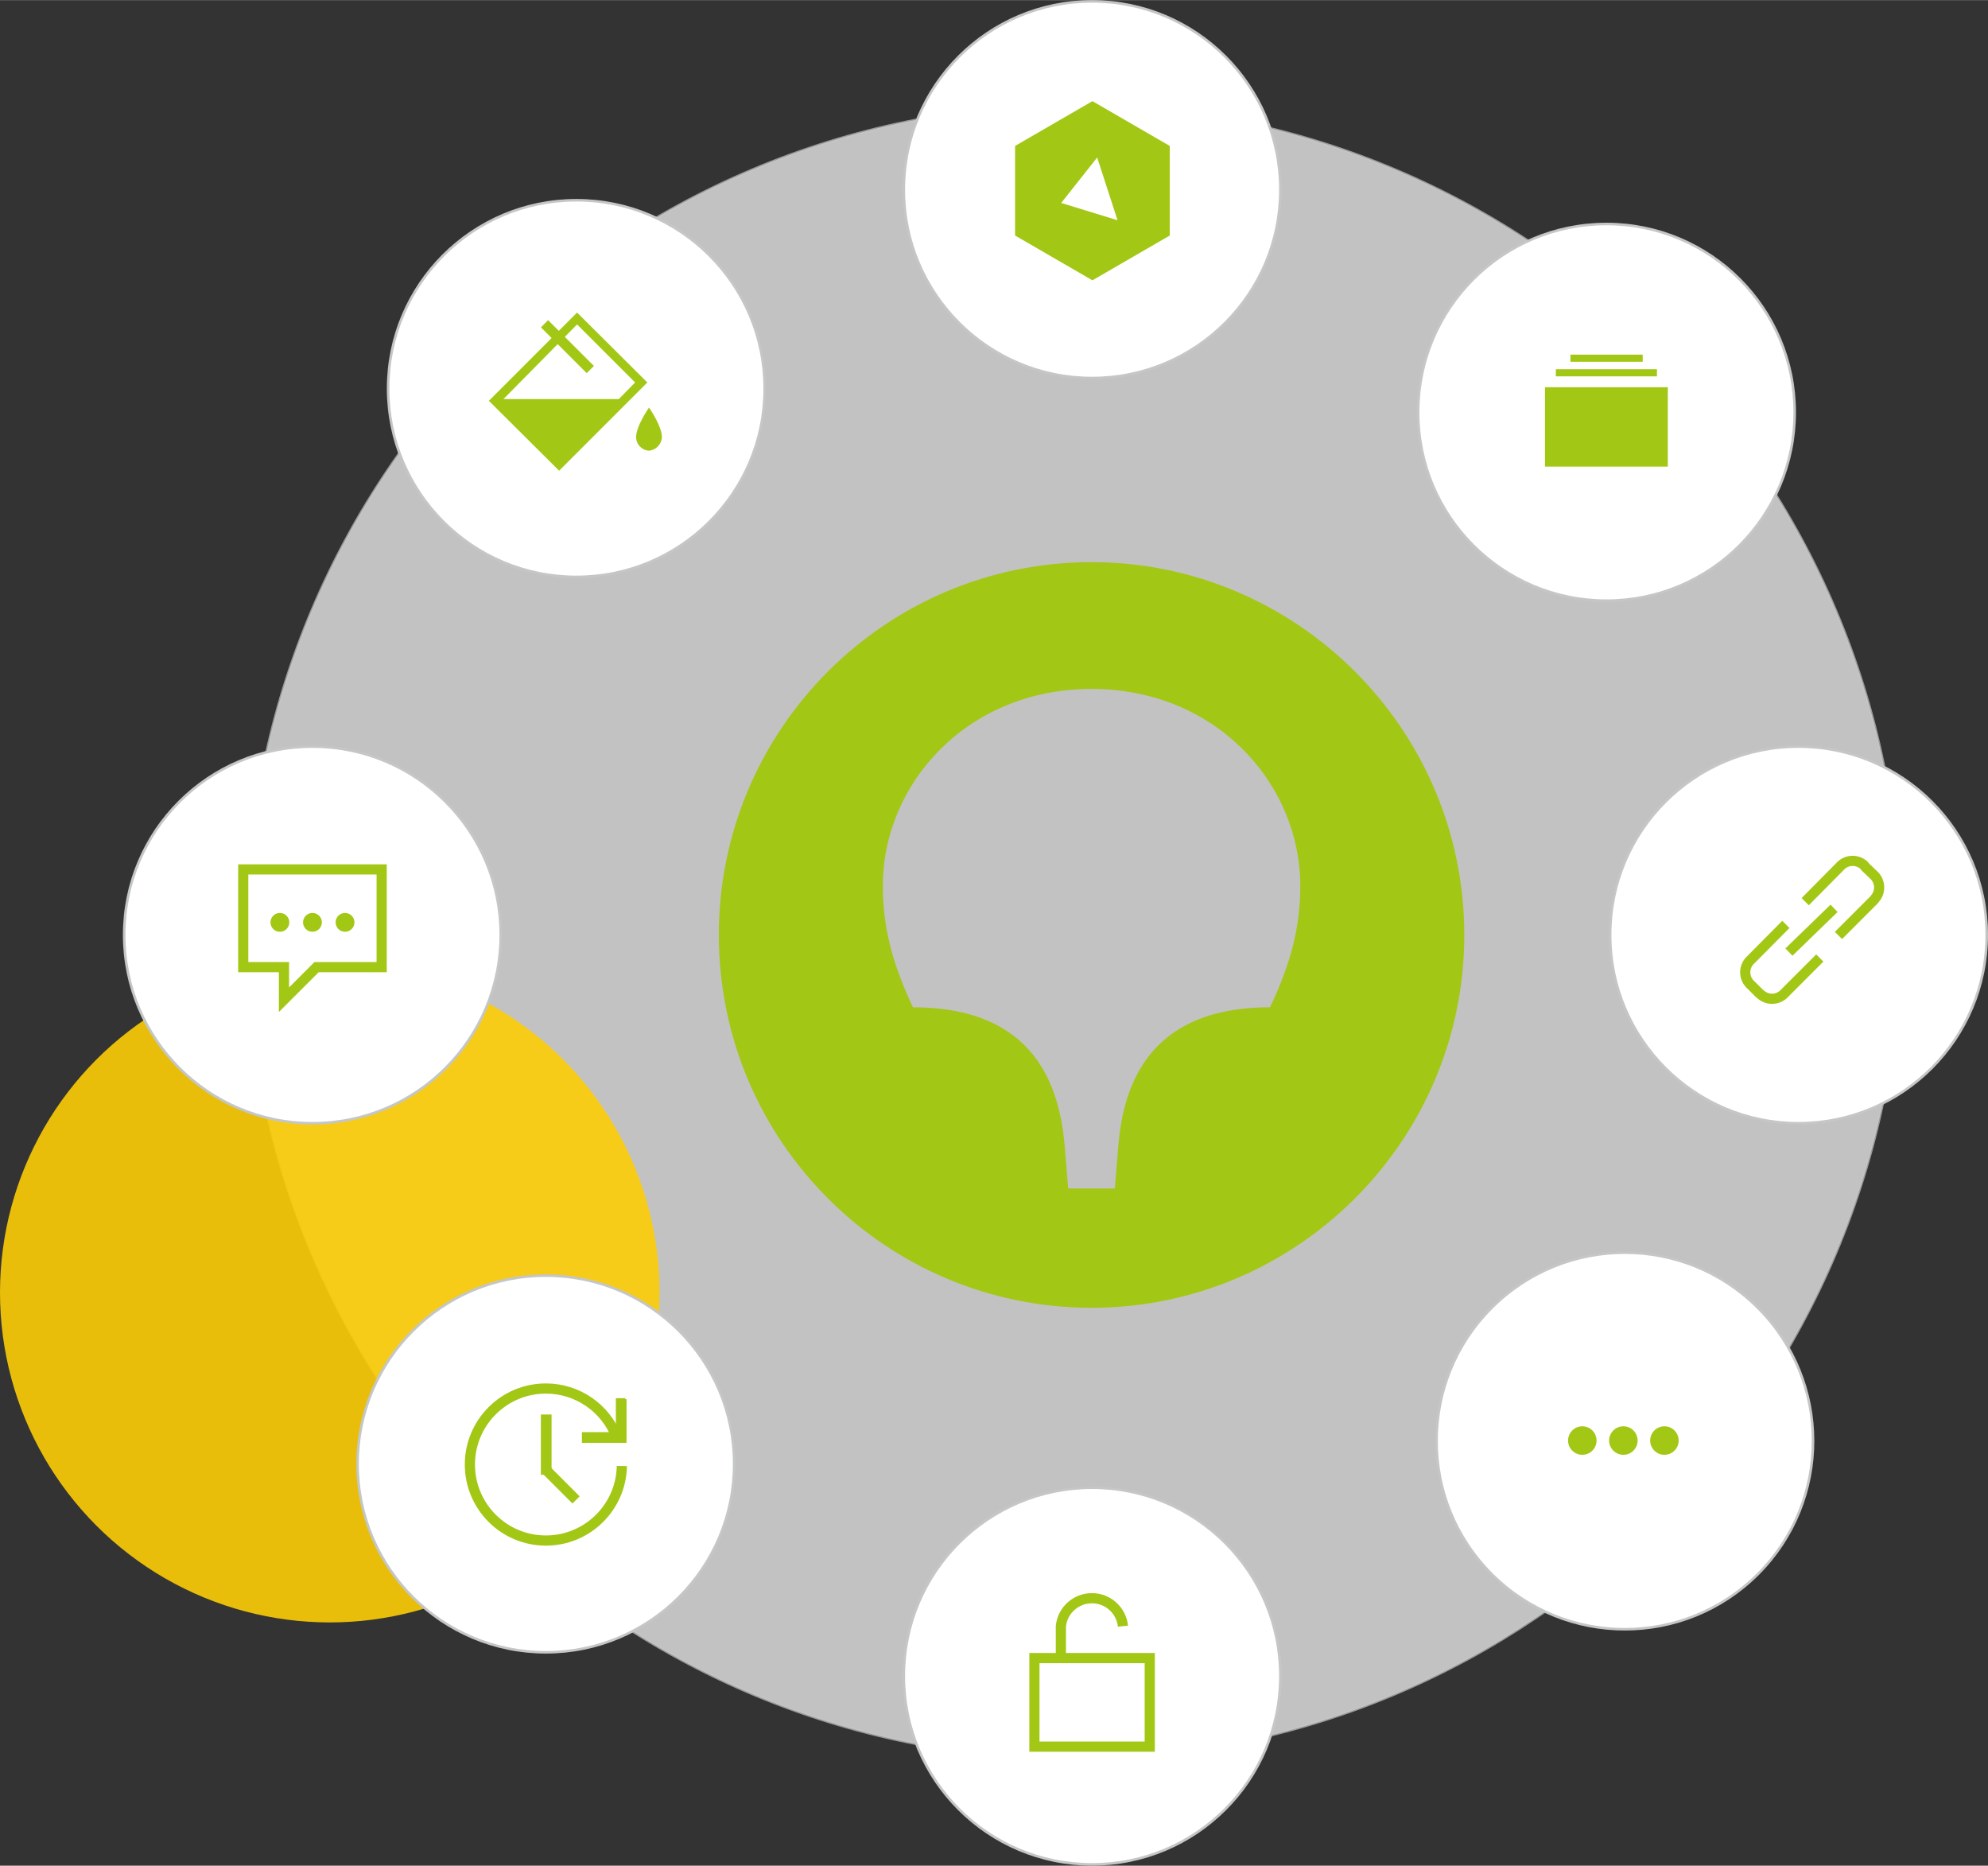 <?xml version="1.0" encoding="UTF-8"?>
<!DOCTYPE svg PUBLIC "-//W3C//DTD SVG 1.1//EN" "http://www.w3.org/Graphics/SVG/1.1/DTD/svg11.dtd">
<!-- Creator: CorelDRAW 2019 (64-Bit) -->
<svg xmlns="http://www.w3.org/2000/svg" xml:space="preserve" width="1831px" height="1718px" version="1.1" style="shape-rendering:geometricPrecision; text-rendering:geometricPrecision; image-rendering:optimizeQuality; fill-rule:evenodd; clip-rule:evenodd"
viewBox="0 0 1832.18 1718.93"
 xmlns:xlink="http://www.w3.org/1999/xlink"
 xmlns:xodm="http://www.corel.com/coreldraw/odm/2003">
 <rect x="0" y="0" width="1832.18" height="1718.93" fill="#333333" stroke="none"/>
 <defs>
  <style type="text/css">
   <![CDATA[
    .str0 {stroke:#C5C6C6;stroke-width:2.36;stroke-miterlimit:22.926;stroke-opacity:0.702}
    .str3 {stroke:#A3C715;stroke-width:9.38;stroke-miterlimit:22.926}
    .str1 {stroke:#C5C6C6;stroke-width:2.36;stroke-miterlimit:22.926}
    .str2 {stroke:#A3C715;stroke-width:2.36;stroke-miterlimit:22.926}
    .fil4 {fill:none;fill-rule:nonzero}
    .fil5 {fill:#A3C715}
    .fil3 {fill:#A3C715;fill-rule:nonzero}
    .fil2 {fill:white;fill-rule:nonzero}
    .fil0 {fill:#FEFEFE;fill-opacity:0.702}
    .fil1 {fill:url(#id0);fill-rule:nonzero}
   ]]>
  </style>
  <linearGradient id="id0" gradientUnits="userSpaceOnUse" x1="-1415.37" y1="-922.66" x2="-1415.36" y2="-922.64">
   <stop offset="0" style="stop-opacity:1; stop-color:#FCCD05"/>
   <stop offset="1" style="stop-opacity:0.902; stop-color:#FCCD05"/>
  </linearGradient>
 </defs>
 <g id="Слой_x0020_1">
  <path class="fil0 str0" d="M989.61 96.54c420.83,0 761.98,341.15 761.98,761.98 0,420.83 -341.15,761.98 -761.98,761.98 -420.83,0 -761.98,-341.15 -761.98,-761.98 0,-420.83 341.15,-761.98 761.98,-761.98z"/>
  <circle class="fil1" cx="303.92" cy="1190.89" r="303.92"/>
  <g id="_2257895049792">
   <circle class="fil2 str1" cx="1006.49" cy="174.71" r="173.53"/>
   <circle class="fil2 str1" cx="1006.49" cy="1544.21" r="173.53"/>
   <circle class="fil2 str1" cx="1657.47" cy="861.34" r="173.53"/>
   <circle class="fil2 str1" cx="287.97" cy="861.34" r="173.53"/>
   <circle class="fil2 str1" cx="1480.5" cy="379.83" r="173.53"/>
   <circle class="fil2 str1" cx="503.09" cy="1348.79" r="173.53"/>
   <circle class="fil2 str1" cx="531.23" cy="357.94" r="173.53"/>
   <circle class="fil2 str1" transform="matrix(0.707 -0.707 0.707 0.707 1497.44 1327.59)" r="173.53"/>
  </g>
  <g id="_2257895055776">
   <circle class="fil3" cx="1458.3" cy="1327.22" r="13.13"/>
   <circle class="fil3" cx="1496.13" cy="1327.22" r="13.13"/>
   <circle class="fil3" cx="1533.96" cy="1327.22" r="13.13"/>
   <g>
    <path class="fil3" d="M576.25 1289.38l-7.5 0 0 31.27 -31.27 0 0 7.51 38.77 0 0 -39.09 0 0.31zm0 0l0 0 0 0z"/>
    <path id="1" class="fil4 str2" d="M576.25 1289.38l-7.5 0 0 31.27 -31.27 0 0 7.51 38.77 0 0 -39.09m0 0.31l0 0 0 0z"/>
   </g>
   <path class="fil4 str3" d="M568.43 1324.09c-10.42,-27 -36.38,-44.81 -65.33,-44.81 -38.67,0 -70.04,31.37 -70.04,70.04 0,38.68 31.37,70.04 70.04,70.04 38.15,0 69.3,-30.56 70.02,-68.7"/>
   <polygon class="fil3 str2" points="499.65,1304.39 507.15,1304.39 507.15,1357.55 499.65,1357.55 "/>
   <line class="fil4 str3" x1="530.91" y1="1381.94" x2="503.4" y2= "1354.42" />
   <path class="fil3" d="M1006.8 93.11l-71.29 41.27 0 82.54 71.29 41.28 71.29 -41.28 0 -82.54 -71.29 -41.27zm-28.77 93.8l33.15 -41.9 18.76 57.84 -51.91 -15.94zm-446.18 100.99l-81.29 81.3 64.72 64.41 81.3 -81.3 -64.73 -64.41zm53.47 64.41l-15.01 15.32 -106.31 0 67.85 -68.78 53.47 53.46z"/>
   <line class="fil4 str3" x1="501.84" y1="298.22" x2="544.05" y2= "340.43" />
   <path class="fil3" d="M598.14 375.45c0,0 11.88,16.88 11.88,27.2 -0.28,6.55 -5.36,11.89 -11.88,12.51 -6.65,-0.34 -11.88,-5.83 -11.88,-12.49 0,-0.01 0,-0.01 0,-0.02 0,-10.32 11.88,-27.2 11.88,-27.2z"/>
   <polygon class="fil4 str3" points="224.18,800.99 351.75,800.99 351.75,891.04 291.72,891.04 261.71,921.06 261.71,891.04 224.18,891.04 "/>
   <circle class="fil3 str2" cx="287.97" cy="849.77" r="7.5"/>
   <circle class="fil3 str2" cx="257.95" cy="849.77" r="7.5"/>
   <circle class="fil3 str2" cx="317.99" cy="849.77" r="7.5"/>
   <path class="fil3" d="M1447.35 326.67l66.6 0 0 6.57 -66.6 0 0 -6.57zm-13.44 13.45l93.17 0 0 6.56 -93.17 0 0 -6.56zm-10.01 16.57l113.19 0 0 73.16 -113.19 0 0 -73.16z"/>
   <path class="fil4 str3" d="M953.33 1527.64l106.31 0 0 81.61 -106.31 0 0 -81.61zm24.39 0l0 -29.39c1.53,-14.64 13.88,-25.77 28.61,-25.77 14.72,0 27.08,11.13 28.61,25.77"/>
   <path class="fil4 str3" d="M1677.17 882.6l-32.21 32.21c-2.97,3.41 -7.28,5.37 -11.8,5.37 -3.69,0 -7.27,-1.31 -10.09,-3.69l0 0c-0.66,-0.47 -1.29,-1 -1.87,-1.56l-7.19 -7.19c-3.53,-2.97 -5.57,-7.35 -5.57,-11.96 0,-3.62 1.26,-7.13 3.56,-9.93l0.44 -0.5c0.47,-0.57 1,-1.09 1.56,-1.56l31.9 -32.14m17.82 -20.95l31.89 -32.21c2.97,-3.41 7.28,-5.38 11.8,-5.38 3.69,0 7.27,1.31 10.09,3.69l0 0c0.59,0.56 1.12,1.19 1.56,1.88l7.51 7.19c3.37,2.97 5.3,7.24 5.3,11.74 0,3.72 -1.33,7.32 -3.74,10.15 -0.44,0.68 -0.97,1.32 -1.56,1.87l-32.21 32.21m-45.65 15.32l41.59 -40.33"/>
  </g>
  <path class="fil5" d="M1349.51 861.39c0,189.61 -154.58,343.5 -343.5,343.5 -189.62,0 -343.51,-153.89 -343.51,-343.5 0,-189.62 153.89,-343.51 343.51,-343.51 188.92,0 343.5,153.89 343.5,343.51zm-151.15 -45.35c0,-94.12 -77.76,-181.36 -192.36,-181.36 -114.59,0 -192.36,87.24 -192.36,181.36 0,37.79 8.38,70.77 27.76,111.99 113.9,0 134.65,74.88 139.6,125.03l3.43 41.9 43.01 0 3.43 -41.9c4.81,-50.15 25.7,-125.04 139.6,-125.04 19.51,-41.21 27.89,-74.19 27.89,-111.98z"/>
 </g>
</svg>
